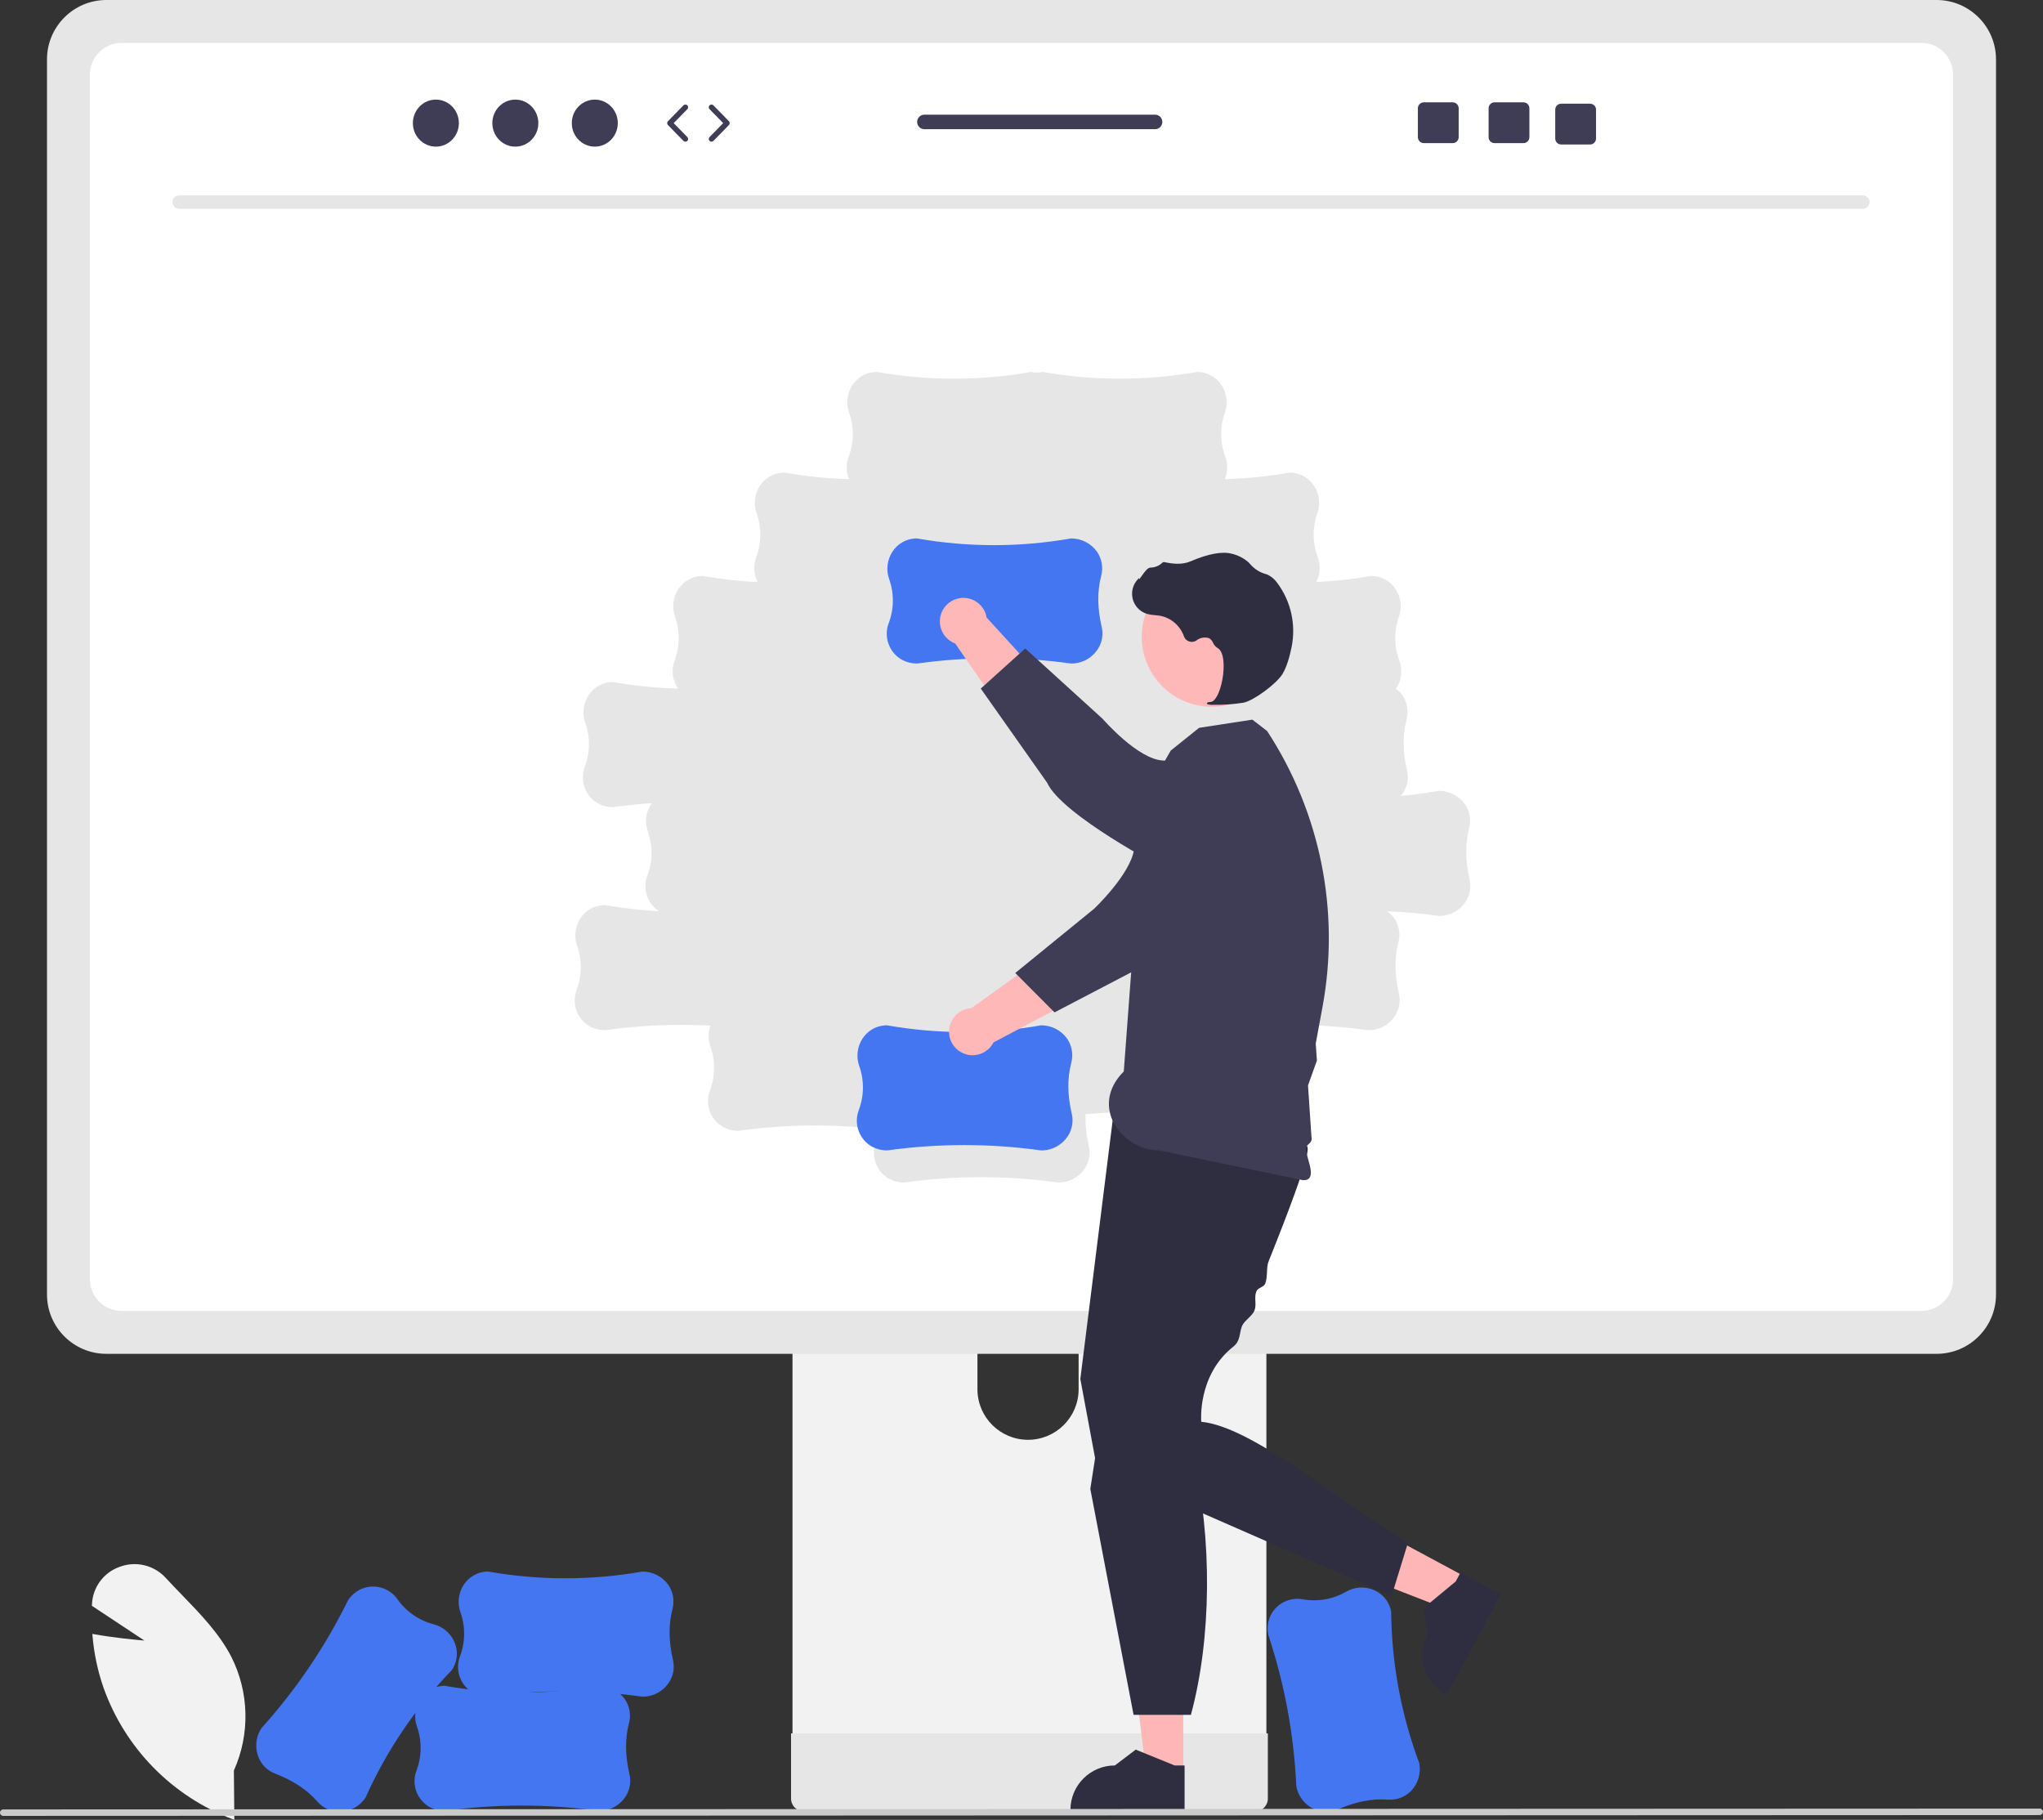 <svg xmlns="http://www.w3.org/2000/svg" width="751.119" height="669.03" viewBox="0 0 751.119 669.03" xmlns:xlink="http://www.w3.org/1999/xlink"><rect x="0" y="0" width="751.119" height="669.03" fill="#333333" stroke="none"/><path d="M86.152,669.03l-.654-.243c-22.143-8.352-39.491-26.021-47.436-48.313-2.153-6.195-3.516-12.637-4.059-19.173l-.053-.624,.616,.11c7.354,1.32,15.073,2.049,18.513,2.334l-19.296-12.769,.035-.663c.3-6.234,4.363-11.657,10.261-13.698,5.954-2.199,12.647-.554,16.904,4.154,1.918,2.082,3.947,4.178,5.908,6.205,6.74,6.965,13.709,14.168,18.116,22.671,6.627,13.101,6.987,28.494,.979,41.891l.168,18.118Z" fill="#f2f2f2"/><path d="M476.589,656.657l-.008-.069c-.853-18.939-4.328-37.668-10.326-55.652l-.006-.03c-.35-1.847-.248-3.751,.296-5.55,1.675-5.157,6.87-8.314,12.219-7.426,5.525,1.038,11.24,.062,16.108-2.75,3.092-1.793,6.843-2.042,10.144-.671,3.113,1.269,5.441,3.936,6.278,7.191,.065,.256,.123,.515,.172,.778,.176,19.028,3.671,37.879,10.328,55.705l.004,.023c.696,3.681-.415,7.473-2.988,10.196-2.274,2.308-5.461,3.479-8.689,3.192-5.794-.395-11.754,.78-18.218,3.595-2.258,1.005-4.797,1.183-7.174,.504-4.203-1.232-7.352-4.727-8.141-9.035Z" fill="#4576f2"/><path d="M291.366,396.5v248.7h174.231v-248.7c.006-3.672-2.384-6.918-5.893-8.002-.805-.266-1.649-.397-2.498-.388h-157.426c-4.638-.009-8.405,3.744-8.414,8.382v.008Zm67.995,85.454c.095-10.272,8.498-18.523,18.77-18.428,10.139,.093,18.335,8.289,18.428,18.428v28.857c-.049,10.272-8.415,18.56-18.687,18.511-10.203-.048-18.463-8.308-18.511-18.511v-28.857Z" fill="#f2f2f2"/><path d="M290.833,637.246v23.983c.008,2.585,2.095,4.683,4.68,4.704h165.938c2.589-.013,4.681-2.115,4.68-4.704v-23.983h-175.298Z" fill="#e6e6e6"/><path d="M17.277,21.8V475.892c.01,12.049,9.775,21.815,21.824,21.824H712.018c12.049-.009,21.815-9.775,21.824-21.824V21.8c-.029-12.037-9.787-21.785-21.824-21.8H39.101c-12.037,.015-21.796,9.763-21.824,21.8Z" fill="#e6e6e6"/><path d="M706.404,15.762H44.715c-6.445,.014-11.663,5.243-11.664,11.688V470.29c.011,6.437,5.227,11.653,11.664,11.664H706.404c6.437-.011,11.653-5.227,11.664-11.664V27.45c-.001-6.445-5.218-11.674-11.664-11.688Zm-166.914,314.618c-1.978,3.907-5.989,6.366-10.368,6.356l-.069-.005c-6.343-.884-12.71-1.466-19.1-1.748,.992,.711,1.865,1.574,2.587,2.558,1.855,2.657,2.425,6.004,1.554,9.125-1.445,5.625-1.377,11.699,.211,18.568,.576,2.403,.288,4.933-.813,7.145-1.978,3.907-5.989,6.366-10.368,6.356l-.069-.005c-15.149-2.11-30.486-2.519-45.725-1.218-.06,.384-.136,.769-.235,1.154-1.445,5.625-1.377,11.699,.211,18.568,.576,2.403,.288,4.933-.813,7.145-1.978,3.907-5.989,6.366-10.368,6.356l-.069-.005c-15.558-2.166-31.313-2.537-46.955-1.106-.119,3.906,.287,7.811,1.206,11.61,.576,2.403,.288,4.933-.813,7.145-1.978,3.907-5.989,6.366-10.368,6.356l-.069-.005c-18.776-2.616-37.825-2.616-56.602,0h-.03c-1.88,.007-3.734-.44-5.403-1.304-4.765-2.588-6.921-8.271-5.072-13.368,.567-1.605,.989-3.257,1.26-4.938-17.208-1.983-34.597-1.779-51.754,.609h-.03c-1.88,.007-3.734-.44-5.403-1.304-4.765-2.588-6.921-8.271-5.072-13.368,2.029-5.243,2.112-11.04,.234-16.339-.885-2.485-.885-5.199-.001-7.684-12.934-.659-25.901-.091-38.728,1.695h-.03c-1.88,.007-3.734-.44-5.403-1.304-4.765-2.588-6.921-8.271-5.072-13.368,2.029-5.243,2.112-11.04,.234-16.339-1.199-3.367-.759-7.101,1.19-10.096,1.815-2.829,4.862-4.632,8.216-4.861,.264-.018,.528-.027,.796-.027,6.572,1.149,13.207,1.898,19.869,2.245-4.25-2.793-6.031-8.137-4.306-12.921,2.029-5.243,2.112-11.04,.234-16.339-1.199-3.367-.759-7.101,1.19-10.096,.084-.129,.183-.244,.271-.368-4.741,.327-9.471,.819-14.19,1.476h-.03c-1.88,.007-3.734-.44-5.403-1.304-4.765-2.588-6.921-8.271-5.072-13.368,2.029-5.243,2.112-11.04,.234-16.339-1.199-3.367-.759-7.101,1.19-10.096,1.815-2.829,4.862-4.632,8.216-4.861,.264-.018,.528-.027,.796-.027,7.902,1.383,15.895,2.188,23.914,2.407-2.046-2.949-2.548-6.701-1.35-10.084,2.029-5.243,2.112-11.04,.234-16.339-1.199-3.367-.759-7.101,1.19-10.096,1.815-2.829,4.862-4.632,8.216-4.861,.264-.018,.528-.027,.796-.027,6.687,1.169,13.44,1.925,20.22,2.264-1.457-2.758-1.695-5.999-.656-8.94,2.029-5.243,2.112-11.04,.234-16.339-1.199-3.367-.759-7.101,1.19-10.096,1.815-2.829,4.862-4.632,8.216-4.861,.264-.018,.528-.027,.796-.027,7.869,1.377,15.827,2.181,23.812,2.404-1.087-2.568-1.176-5.45-.248-8.081,2.029-5.243,2.112-11.04,.234-16.339-1.199-3.367-.759-7.101,1.19-10.096,1.815-2.829,4.862-4.632,8.216-4.861,.264-.018,.528-.027,.796-.027,18.741,3.299,37.913,3.301,56.654,.007h.023c1.446,.298,2.938,.298,4.385,0h.023c18.741,3.294,37.914,3.291,56.654-.007,.268,0,.532,.009,.796,.027,3.353,.229,6.401,2.032,8.216,4.861,1.95,2.996,2.39,6.729,1.19,10.096-1.878,5.299-1.794,11.096,.234,16.339,.927,2.63,.839,5.512-.248,8.081,7.985-.223,15.943-1.027,23.812-2.404,.268,0,.532,.009,.796,.027,3.353,.229,6.401,2.032,8.216,4.861,1.95,2.996,2.39,6.729,1.19,10.096-1.878,5.299-1.794,11.096,.234,16.339,1.038,2.941,.8,6.182-.656,8.94,6.78-.338,13.533-1.094,20.22-2.264,.268,0,.532,.009,.796,.027,3.353,.229,6.401,2.032,8.216,4.861,1.95,2.996,2.39,6.729,1.19,10.096-1.878,5.299-1.794,11.096,.234,16.339,1.201,3.391,.693,7.154-1.365,10.106,.893,.674,1.683,1.475,2.345,2.376,1.855,2.657,2.425,6.004,1.554,9.125-1.445,5.625-1.377,11.699,.211,18.568,.576,2.403,.288,4.933-.813,7.145-.403,.788-.894,1.527-1.463,2.204,4.681-.411,9.351-1.025,14.008-1.841h.023c3.746-.013,7.272,1.771,9.479,4.798,1.855,2.657,2.425,6.004,1.554,9.125-1.445,5.625-1.377,11.699,.211,18.568,.576,2.403,.288,4.933-.813,7.145Z" fill="#fff"/><path d="M684.942,76.765H65.802c-1.36-.03-2.438-1.157-2.408-2.516,.029-1.318,1.09-2.379,2.408-2.408H684.942c1.36,.03,2.438,1.157,2.408,2.516-.029,1.318-1.09,2.379-2.408,2.408Z" fill="#e6e6e6"/><path d="M382.852,422.94l-.069-.005c-18.776-2.616-37.825-2.616-56.602,0h-.03c-1.88,.007-3.734-.44-5.403-1.304-4.765-2.588-6.921-8.271-5.072-13.368,2.029-5.243,2.112-11.04,.234-16.339-1.199-3.367-.759-7.101,1.19-10.096,1.815-2.829,4.862-4.632,8.216-4.861,.264-.018,.528-.027,.796-.027,18.741,3.299,37.913,3.301,56.654,.007h.023c3.746-.013,7.272,1.771,9.479,4.798,1.855,2.657,2.425,6.004,1.554,9.125-1.445,5.625-1.377,11.699,.211,18.568,.576,2.403,.288,4.933-.813,7.145-1.978,3.907-5.989,6.366-10.368,6.356Z" fill="#4576f2"/><path d="M440.595,324.893l-15.106-12.5c-11.328,5.937-28.564,29.642-28.564,29.642l-39.764,28.599c-4.775,.227-8.462,4.283-8.235,9.058s4.283,8.462,9.058,8.235c3.099-.148,5.882-1.942,7.295-4.705l54.028-28.55,21.288-29.779Z" fill="#ffb8b8"/><path d="M466.08,277.317h0c8.719,7.384,9.801,20.437,2.417,29.156-.827,.977-1.744,1.875-2.737,2.683l-9.606,7.809s-23.961,34.493-36.433,38.495l-32.019,16.728-14.438-14.475,29.019-23.649s13.347-12.624,14.683-21.866c.818-5.66,10.397-21.076,19.998-32.511,7.369-8.693,20.389-9.766,29.082-2.397l.033,.028Z" fill="#3f3d56"/><polygon points="435.037 651.672 421.39 651.671 414.898 599.031 435.04 599.032 435.037 651.672" fill="#ffb6b6"/><path d="M435.517,665.908l-41.967-.002v-.531c.001-9.021,7.314-16.334,16.335-16.334h.001l7.666-5.816,14.303,5.817,3.663,0-.001,16.866Z" fill="#2f2e41"/><polygon points="539.021 579.842 532.558 591.861 483.12 572.653 492.659 554.913 539.021 579.842" fill="#ffb6b6"/><path d="M551.788,586.16l-19.874,36.963-.467-.251c-7.945-4.272-10.923-14.176-6.652-22.122l0-.001-1.492-9.506,11.896-9.843,1.735-3.227,14.855,7.987Z" fill="#2f2e41"/><path d="M409.235,410.61l-12.045,96.36,6.022,32.306,108.405,47.492,6.022-19.573c-27.71-16.956-57.331-42.617-75.995-44.503,0,0-1.548-17.1,11.823-27.654,2.698-2.129,2.107-5.01,3.198-7.621,.75-1.796,3.735-3.666,4.499-5.508,.991-2.387-.235-4.759,.761-7.185,.56-1.364,2.683-1.45,3.239-2.815,.949-2.329,.328-5.934,1.253-8.235,1.977-4.916,3.877-9.723,5.612-14.23,5.401-14.028,9.202-25.142,8.722-27.542-1.506-7.528-71.517-11.292-71.517-11.292Z" fill="#2f2e41"/><path d="M407.16,506.691l-6.301,40.693,15.904,83.046h21.079c7.573-27.904,7.963-64.578,.753-95.607l-31.434-28.133Z" fill="#2f2e41"/><path d="M420.703,292.878l9.717-16.932,10.433-8.37,19.573-3.011,5.438,4.181h0c19.57,29.91,26.868,66.209,20.378,101.358l-1.528,8.274-.97,5.252,.42,6.278-3.266,9.139,.449,6.692,.24,3.574,.241,3.587,.336,5.007c.602,2.858-2.429,2.481-2,5,.753,4.424,4.128,10.979-1,11l-53-11c-13.464,.055-26-16-13-29l7.538-101.03Z" fill="#3f3d56"/><circle cx="445.511" cy="234.112" r="25.737" fill="#ffb8b8"/><path d="M445.947,259.117c3.766,.059,7.53-.204,11.251-.786,3.688-.75,11.939-6.796,14.239-10.435h0c1.709-2.703,2.802-6.925,3.418-9.99,1.677-8.203-.202-16.732-5.171-23.47-.944-1.394-2.248-2.506-3.773-3.22-.135-.053-.274-.1-.415-.14-2.222-.585-4.218-1.82-5.733-3.547-.294-.349-.612-.677-.953-.981-1.712-1.445-3.741-2.464-5.923-2.974-3.521-.942-8.616-.007-15.144,2.783-3.28,1.402-6.866,.894-9.625,.296-.315-.061-.638,.05-.85,.291-1.174,1.102-2.721,1.719-4.332,1.727-.986,.043-2.021,1.409-3.272,3.19-.284,.404-.615,.876-.854,1.163l-.032-.551-.558,.615c-2.87,3.163-2.632,8.054,.531,10.924,.85,.771,1.861,1.344,2.96,1.676,.992,.264,2.008,.426,3.033,.483,.621,.056,1.263,.114,1.878,.22,4.018,.823,7.308,3.696,8.665,7.567,.568,1.585,2.314,2.41,3.9,1.841,.249-.089,.485-.211,.703-.361,1.301-1.013,3.016-1.326,4.591-.836,.671,.373,1.192,.965,1.478,1.677,.347,.793,.923,1.465,1.654,1.93,2.499,1.289,2.672,6.997,1.774,11.756-.865,4.587-2.576,7.905-4.159,8.069-1.219,.126-1.359,.213-1.447,.428l-.079,.193,.137,.181c.673,.244,1.391,.34,2.105,.281Z" fill="#2f2e41"/><path d="M393.852,243.94l-.069-.005c-18.776-2.616-37.825-2.616-56.602,0h-.03c-1.88,.007-3.734-.44-5.403-1.304-4.765-2.588-6.921-8.271-5.072-13.368,2.029-5.243,2.112-11.04,.234-16.339-1.199-3.367-.759-7.101,1.19-10.096,1.815-2.829,4.862-4.632,8.216-4.861,.264-.018,.528-.027,.796-.027,18.741,3.299,37.913,3.301,56.654,.007h.023c3.746-.013,7.272,1.771,9.479,4.798,1.855,2.657,2.425,6.004,1.554,9.125-1.445,5.625-1.377,11.699,.211,18.568,.576,2.403,.288,4.933-.813,7.145-1.978,3.907-5.989,6.366-10.368,6.356Z" fill="#4576f2"/><path d="M417.919,304.556l10.65-16.463c-7.22-10.556-32.777-24.905-32.777-24.905l-33.05-36.149c-.784-4.716-5.243-7.904-9.959-7.12-4.716,.784-7.904,5.243-7.12,9.959,.509,3.061,2.616,5.615,5.525,6.695l34.668,50.321,32.062,17.662Z" fill="#ffb8b8"/><path d="M468.148,324.307h0c-6.314,9.522-19.152,12.122-28.673,5.807-1.067-.708-2.066-1.513-2.984-2.405l-8.878-8.628s-37.215-19.432-42.647-31.351l-24.384-34.587,16.35-14.749,28.419,25.834s13.084,15.13,22.418,15.377c5.716,.151,22.147,7.863,34.625,16.062,9.494,6.303,12.082,19.108,5.779,28.603l-.024,.036Z" fill="#3f3d56"/><path d="M220.238,665.759l-.069-.005c-18.776-2.616-37.825-2.616-56.602,0h-.03c-1.88,.007-3.734-.44-5.403-1.304-4.765-2.588-6.921-8.271-5.072-13.368,2.029-5.243,2.112-11.04,.234-16.339-1.199-3.367-.759-7.101,1.19-10.096,1.815-2.829,4.862-4.632,8.216-4.861,.264-.018,.528-.027,.796-.027,18.741,3.299,37.913,3.301,56.654,.007h.023c3.746-.013,7.272,1.771,9.479,4.798,1.855,2.657,2.425,6.004,1.554,9.125-1.445,5.625-1.377,11.699,.211,18.568,.576,2.403,.288,4.933-.813,7.145-1.978,3.907-5.989,6.366-10.368,6.356Z" fill="#4576f2"/><path d="M236.238,623.759l-.069-.005c-18.776-2.616-37.825-2.616-56.602,0h-.03c-1.88,.007-3.734-.44-5.403-1.304-4.765-2.588-6.921-8.271-5.072-13.368,2.029-5.243,2.112-11.04,.234-16.339-1.199-3.367-.759-7.101,1.19-10.096,1.815-2.829,4.862-4.632,8.216-4.861,.264-.018,.528-.027,.796-.027,18.741,3.299,37.913,3.301,56.654,.007h.023c3.746-.013,7.272,1.771,9.479,4.798,1.855,2.657,2.425,6.004,1.554,9.125-1.445,5.625-1.377,11.699,.211,18.568,.576,2.403,.288,4.933-.813,7.145-1.978,3.907-5.989,6.366-10.368,6.356Z" fill="#4576f2"/><path d="M96.225,635.208l.043-.055c12.688-14.086,23.361-29.864,31.715-46.882l.017-.025c1.047-1.561,2.457-2.846,4.107-3.745,4.813-2.497,10.729-1.098,13.915,3.289,3.206,4.618,7.961,7.935,13.402,9.349,3.461,.893,6.307,3.35,7.695,6.643,1.326,3.089,1.112,6.623-.577,9.529-.133,.228-.274,.453-.424,.674-13.233,13.674-23.978,29.553-31.751,46.921l-.013,.019c-2.088,3.11-5.542,5.031-9.285,5.163-3.24,.047-6.332-1.356-8.429-3.826-3.849-4.349-8.918-7.696-15.498-10.23-2.313-.87-4.247-2.525-5.462-4.677-2.128-3.827-1.917-8.528,.545-12.149Z" fill="#4576f2"/><path d="M749.934,667.284l-748.75,.307c-.658-.003-1.188-.539-1.184-1.197,.003-.653,.532-1.181,1.184-1.184l748.75-.307c.658,.003,1.188,.539,1.184,1.197-.003,.653-.532,1.181-1.184,1.184Z" fill="#cacaca"/><g><ellipse cx="160.251" cy="45.263" rx="8.457" ry="8.645" fill="#3f3d56"/><ellipse cx="189.465" cy="45.263" rx="8.457" ry="8.645" fill="#3f3d56"/><ellipse cx="218.679" cy="45.263" rx="8.457" ry="8.645" fill="#3f3d56"/><path d="M251.99,52.096c-.26,0-.519-.101-.715-.301l-5.706-5.833c-.38-.389-.38-1.01,0-1.398l5.706-5.833c.387-.395,1.021-.401,1.414-.016,.395,.386,.402,1.02,.016,1.414l-5.022,5.133,5.022,5.134c.386,.395,.379,1.028-.016,1.414-.194,.19-.447,.285-.699,.285Z" fill="#3f3d56"/><path d="M261.579,52.096c-.252,0-.505-.095-.699-.285-.395-.386-.402-1.019-.016-1.414l5.021-5.134-5.021-5.133c-.386-.395-.379-1.028,.016-1.414,.394-.387,1.028-.379,1.414,.016l5.706,5.833c.38,.389,.38,1.01,0,1.398l-5.706,5.833c-.196,.2-.455,.301-.715,.301Z" fill="#3f3d56"/><path d="M560.089,37.619h-10.61c-1.21,0-2.19,.98-2.19,2.19v10.62c0,1.21,.98,2.19,2.19,2.19h10.61c1.21,0,2.2-.98,2.2-2.19v-10.62c0-1.21-.99-2.19-2.2-2.19Z" fill="#3f3d56"/><path d="M534.089,37.619h-10.61c-1.21,0-2.19,.98-2.19,2.19v10.62c0,1.21,.98,2.19,2.19,2.19h10.61c1.21,0,2.2-.98,2.2-2.19v-10.62c0-1.21-.99-2.19-2.2-2.19Z" fill="#3f3d56"/><path d="M584.589,38.119h-10.61c-1.21,0-2.19,.98-2.19,2.19v10.62c0,1.21,.98,2.19,2.19,2.19h10.61c1.21,0,2.2-.98,2.2-2.19v-10.62c0-1.21-.99-2.19-2.2-2.19Z" fill="#3f3d56"/><path d="M424.667,42.159h-84.81c-1.48,0-2.67,1.2-2.67,2.67s1.19,2.67,2.67,2.67h84.81c1.47,0,2.67-1.2,2.67-2.67s-1.2-2.67-2.67-2.67Z" fill="#3f3d56"/></g></svg>